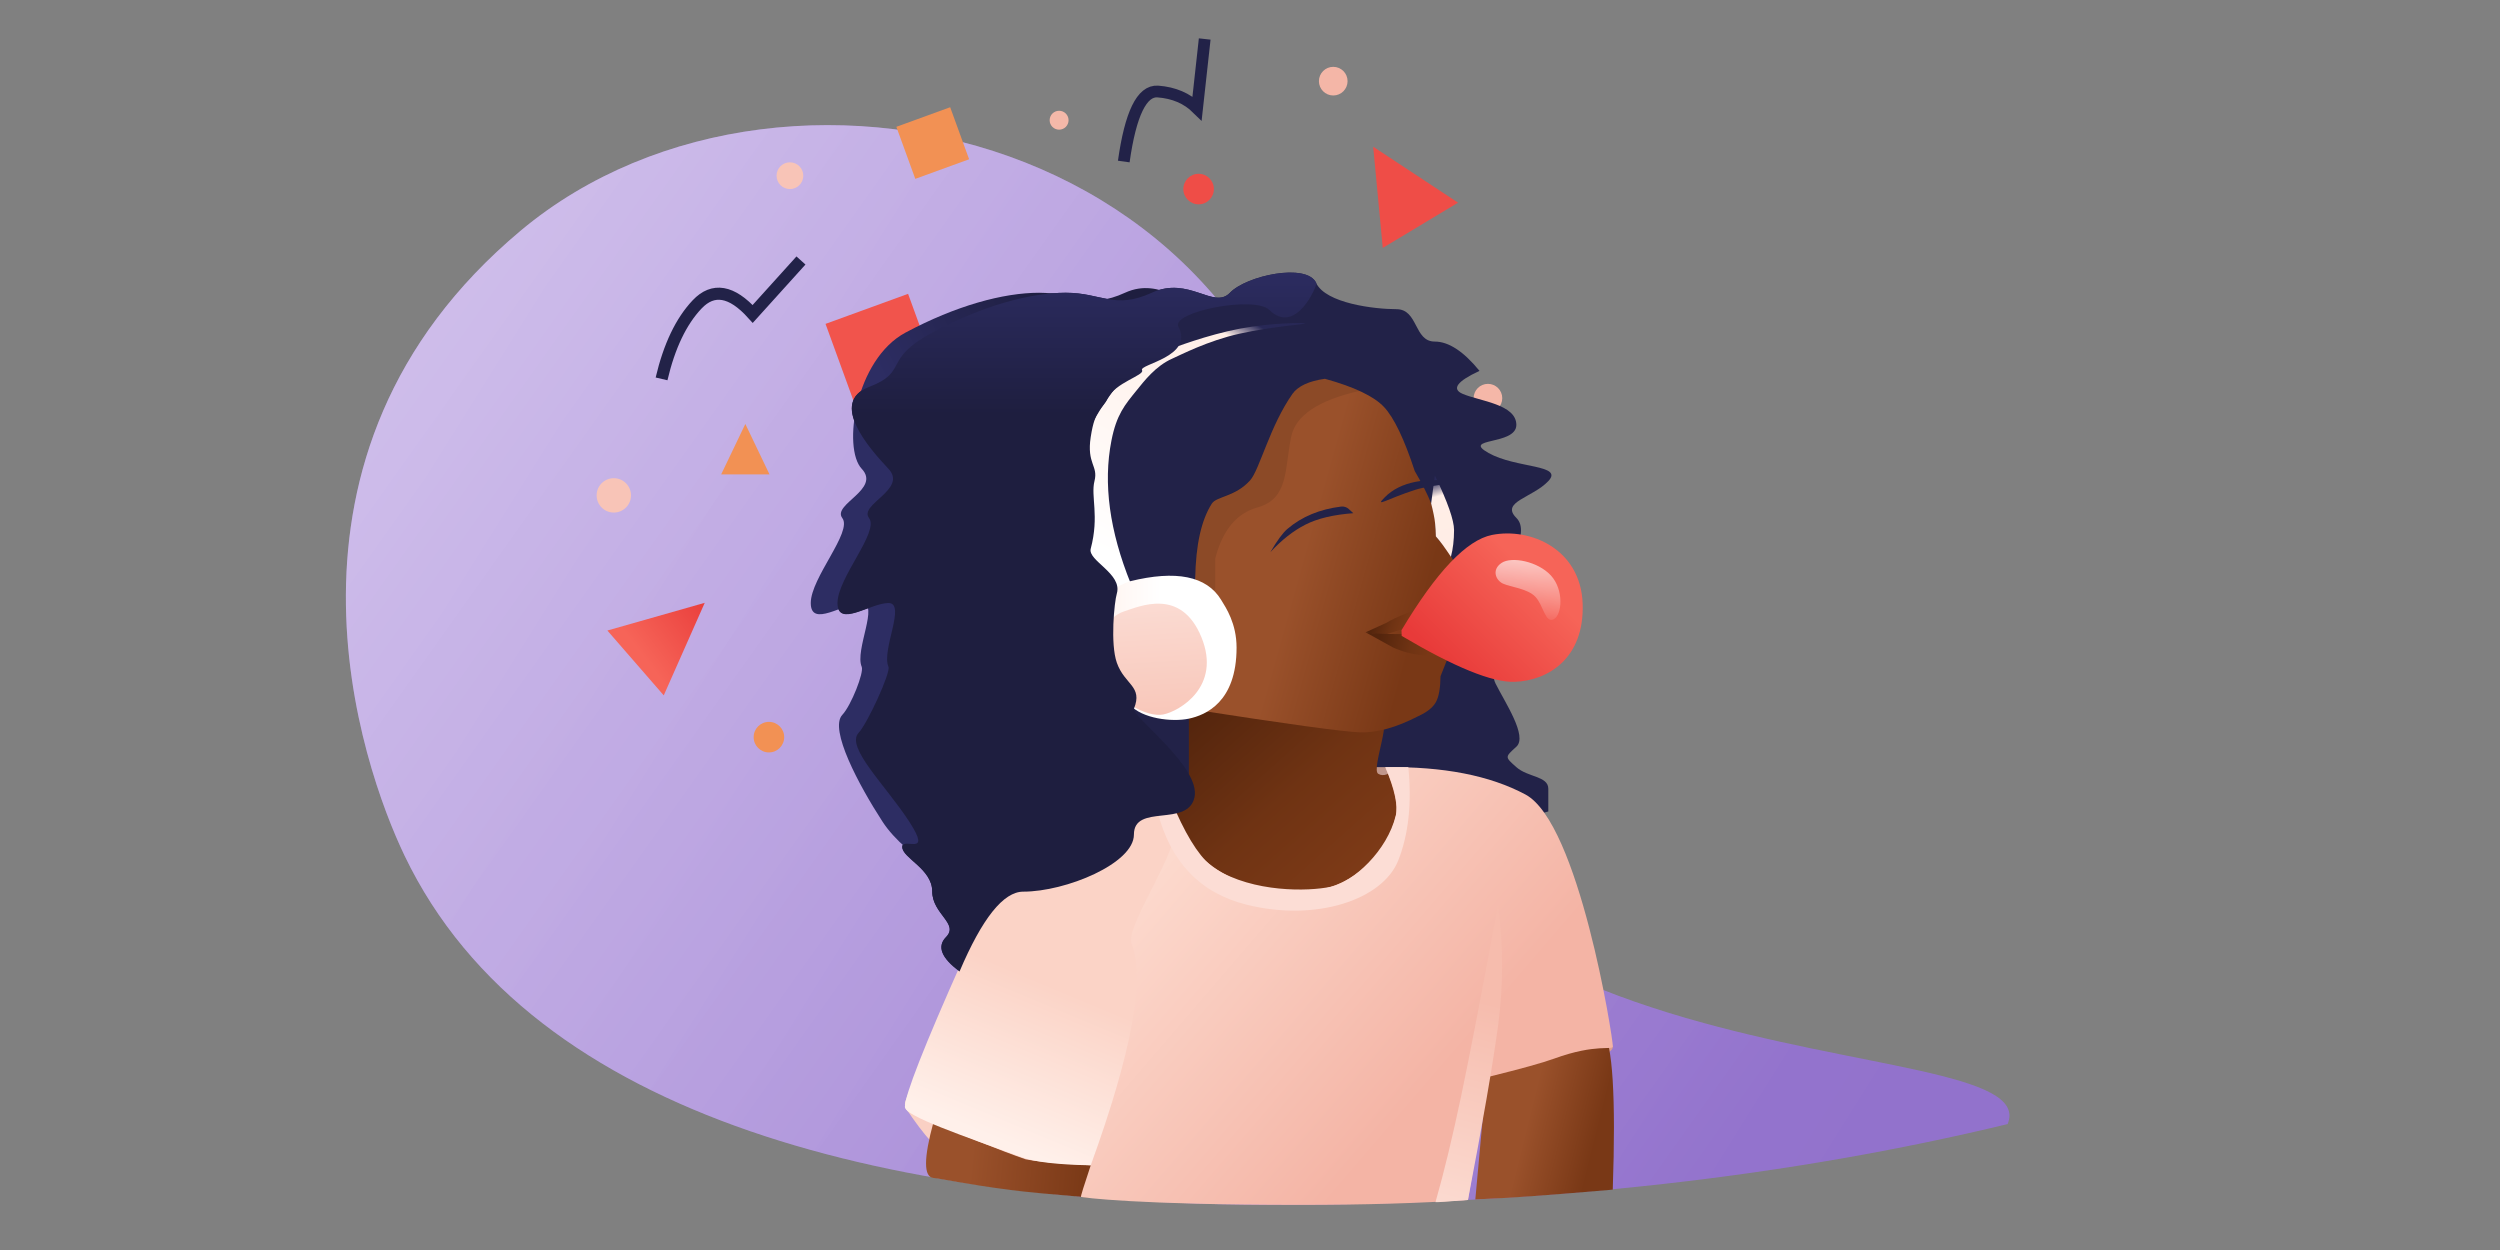 <?xml version="1.0" encoding="UTF-8"?>
<svg width="1440px" height="720px" viewBox="0 0 1440 720" version="1.1" xmlns="http://www.w3.org/2000/svg" xmlns:xlink="http://www.w3.org/1999/xlink">
    <rect x="0" y="0" width="1440" height="720" fill="#808080" stroke="none"/>
    <title>header mails</title>
    <defs>
        <linearGradient x1="100%" y1="71.064%" x2="0%" y2="30.062%" id="linearGradient-1">
            <stop stop-color="#9272CC" offset="0%"></stop>
            <stop stop-color="#A787DA" offset="100%"></stop>
        </linearGradient>
        <linearGradient x1="92.255%" y1="71.064%" x2="-7.95%" y2="24.465%" id="linearGradient-2">
            <stop stop-color="#FFFFFF" stop-opacity="0" offset="0%"></stop>
            <stop stop-color="#FFFFFF" offset="100%"></stop>
        </linearGradient>
        <path d="M957.399,625.464 C982.038,566.037 565.774,616.696 565.774,338.327 C565.774,59.959 255.975,-18.812 101,110.798 C-53.975,240.409 9.592,419.876 34,470.8 C107.824,624.827 320.709,673 544.75,672 C694.11,671.333 831.66,655.821 957.399,625.464 Z" id="path-3"></path>
        <linearGradient x1="93.945%" y1="-9.661%" x2="87.749%" y2="91.564%" id="linearGradient-4">
            <stop stop-color="#E83A39" offset="0%"></stop>
            <stop stop-color="#F66458" offset="100%"></stop>
        </linearGradient>
        <linearGradient x1="82.163%" y1="78.314%" x2="35.872%" y2="62.748%" id="linearGradient-5">
            <stop stop-color="#793816" offset="0%"></stop>
            <stop stop-color="#9A512B" offset="100%"></stop>
        </linearGradient>
        <linearGradient x1="100%" y1="55.822%" x2="28.037%" y2="52.621%" id="linearGradient-6">
            <stop stop-color="#793816" offset="0%"></stop>
            <stop stop-color="#9A512B" offset="100%"></stop>
        </linearGradient>
        <linearGradient x1="90.972%" y1="84.673%" x2="8.311%" y2="11.835%" id="linearGradient-7">
            <stop stop-color="#813C18" offset="0%"></stop>
            <stop stop-color="#6F3313" offset="52.354%"></stop>
            <stop stop-color="#54250D" offset="100%"></stop>
        </linearGradient>
        <linearGradient x1="8.928%" y1="35.631%" x2="75.122%" y2="70.758%" id="linearGradient-8">
            <stop stop-color="#FFE5DA" offset="0%"></stop>
            <stop stop-color="#F4B4A5" offset="100%"></stop>
        </linearGradient>
        <linearGradient x1="79.967%" y1="78.314%" x2="36.837%" y2="62.748%" id="linearGradient-9">
            <stop stop-color="#793816" offset="0%"></stop>
            <stop stop-color="#9A512B" offset="100%"></stop>
        </linearGradient>
        <linearGradient x1="65.752%" y1="56.302%" x2="50%" y2="100%" id="linearGradient-10">
            <stop stop-color="#FBD3C6" offset="0%"></stop>
            <stop stop-color="#FFF0EA" offset="100%"></stop>
        </linearGradient>
        <linearGradient x1="90.972%" y1="59.481%" x2="14.628%" y2="47.899%" id="linearGradient-11">
            <stop stop-color="#813C18" offset="0%"></stop>
            <stop stop-color="#6F3313" offset="52.354%"></stop>
            <stop stop-color="#54250D" offset="100%"></stop>
        </linearGradient>
        <linearGradient x1="90.972%" y1="53.473%" x2="14.628%" y2="49.23%" id="linearGradient-12">
            <stop stop-color="#813C18" offset="0%"></stop>
            <stop stop-color="#6F3313" offset="52.354%"></stop>
            <stop stop-color="#54250D" offset="100%"></stop>
        </linearGradient>
        <linearGradient x1="15.211%" y1="78.305%" x2="73.68%" y2="32.279%" id="linearGradient-13">
            <stop stop-color="#E83A39" offset="0%"></stop>
            <stop stop-color="#F66458" offset="100%"></stop>
            <stop stop-color="#F66458" offset="100%"></stop>
        </linearGradient>
        <linearGradient x1="76.361%" y1="0%" x2="32.374%" y2="95.582%" id="linearGradient-14">
            <stop stop-color="#282857" offset="0%"></stop>
            <stop stop-color="#FFEEE7" offset="8.702%"></stop>
            <stop stop-color="#FFFFFF" offset="100%"></stop>
        </linearGradient>
        <linearGradient x1="-68.744%" y1="28.241%" x2="41.098%" y2="28.241%" id="linearGradient-15">
            <stop stop-color="#FFE5DA" offset="0%"></stop>
            <stop stop-color="#FFFFFF" offset="100%"></stop>
        </linearGradient>
        <linearGradient x1="65.131%" y1="110.47%" x2="50%" y2="-143.294%" id="linearGradient-16">
            <stop stop-color="#F8C4B6" offset="0%"></stop>
            <stop stop-color="#FFFFFF" offset="100%"></stop>
        </linearGradient>
        <linearGradient x1="47.316%" y1="3.279%" x2="55.96%" y2="109.667%" id="linearGradient-17">
            <stop stop-color="#282857" offset="0%"></stop>
            <stop stop-color="#FFEEE7" offset="19.578%"></stop>
            <stop stop-color="#FFEDE5" offset="100%"></stop>
        </linearGradient>
        <linearGradient x1="52.506%" y1="31.305%" x2="45.035%" y2="155.316%" id="linearGradient-18">
            <stop stop-color="#F6BCAD" offset="0%"></stop>
            <stop stop-color="#FFF0EA" offset="100%"></stop>
        </linearGradient>
        <linearGradient x1="52.911%" y1="109.389%" x2="50%" y2="5.954%" id="linearGradient-19">
            <stop stop-color="#FFFFFF" stop-opacity="0" offset="0%"></stop>
            <stop stop-color="#FFFFFF" offset="100%"></stop>
        </linearGradient>
        <linearGradient x1="68.855%" y1="12.907%" x2="34.485%" y2="39.26%" id="linearGradient-20">
            <stop stop-color="#1E1E3F" offset="0%"></stop>
            <stop stop-color="#2D2D63" offset="100%"></stop>
        </linearGradient>
        <linearGradient x1="41.255%" y1="0%" x2="41.255%" y2="21.528%" id="linearGradient-21">
            <stop stop-color="#2D2D63" offset="0%"></stop>
            <stop stop-color="#1E1E3F" offset="100%"></stop>
        </linearGradient>
    </defs>
    <g id="header-mails" stroke="none" stroke-width="1" fill="none" fill-rule="evenodd">
        <g id="Group" transform="translate(199, 22)">
            <g id="Oval">
                <use fill="url(#linearGradient-1)" xlink:href="#path-3"></use>
                <use fill-opacity="0.54" fill="url(#linearGradient-2)" style="mix-blend-mode: soft-light;" xlink:href="#path-3"></use>
            </g>
            <g id="Group-2" transform="translate(144.655, 0.44)">
                <rect id="Rectangle" fill="#F29154" transform="translate(193.6, 59.95) rotate(-20) translate(-193.6, -59.95) " x="177.1" y="44" width="33" height="31.9"></rect>
                <rect id="Rectangle" fill="#F29154" transform="translate(400.095, 167.86) rotate(28) translate(-400.095, -167.86) " x="380.845" y="149.16" width="38.5" height="37.4"></rect>
                <rect id="Rectangle" fill="#F1544C" transform="translate(163.9, 178.2) rotate(-20) translate(-163.9, -178.2) " x="138.6" y="154" width="50.6" height="48.4"></rect>
                <rect id="Rectangle" stroke="#EB6E37" stroke-width="3.63" transform="translate(382.635, 275.77) rotate(17) translate(-382.635, -275.77) " x="368.72" y="262.46" width="27.83" height="26.62"></rect>
                <polygon id="Triangle" fill="#F29154" points="85.66 221.76 99.575 250.8 71.745 250.8"></polygon>
                <polygon id="Triangle" fill="url(#linearGradient-4)" transform="translate(42.35, 342.1) rotate(49) translate(-42.35, -342.1) " points="42.35 315.7 67.1 368.5 17.6 368.5"></polygon>
                <polygon id="Triangle" fill="#EF4D47" transform="translate(460.9, 84.7) rotate(-31) translate(-460.9, -84.7) " points="460.9 58.3 486.2 111.1 435.6 111.1 447.48 86.308"></polygon>
                <circle id="Oval" fill="#F5B7A8" cx="513.395" cy="206.91" r="8.25"></circle>
                <circle id="Oval" fill="#F4B6A7" cx="424.295" cy="24.31" r="8.25"></circle>
                <circle id="Oval" fill="#F8C4B7" cx="9.9" cy="262.9" r="9.9"></circle>
                <circle id="Oval" fill="#F8C4B7" cx="316.085" cy="259.435" r="5.445"></circle>
                <circle id="Oval" fill="#F8C4B7" cx="111.345" cy="78.76" r="7.7"></circle>
                <circle id="Oval" fill="#F5B8A9" cx="266.39" cy="46.805" r="5.445"></circle>
                <circle id="Oval" fill="#EF4D47" cx="346.745" cy="86.46" r="8.8"></circle>
                <circle id="Oval" fill="#F29154" cx="99.245" cy="402.16" r="8.8"></circle>
                <circle id="Oval" fill="#F8C4B7" cx="422.565" cy="244.915" r="5.445"></circle>
                <circle id="Oval" fill="#F8C4B7" cx="260.89" cy="162.305" r="5.445"></circle>
                <circle id="Oval" fill="#F8C4B7" cx="382.635" cy="407.055" r="5.445"></circle>
                <path d="M37.4,195.8 C41.827,176.945 48.656,162.642 57.887,152.891 C67.119,143.14 77.79,144.972 89.9,158.388 L117.7,127.6" id="Path-50" stroke="#222248" stroke-width="6.97"></path>
                <path d="M287.345,50.16 C306.703,30.134 319.903,23.111 326.945,29.091 C333.986,35.071 338.183,42.094 339.537,50.16 L366.545,20.46" id="Path-50" stroke="#222248" stroke-width="6.776" transform="translate(326.945, 35.31) rotate(-36) translate(-326.945, -35.31) "></path>
            </g>
        </g>
        <g id="vymalovanie" transform="translate(467, 157)">
            <path d="M85.658,402.261 C75.235,394.547 72.629,388.035 77.841,382.726 C85.658,374.762 69.952,369.364 69.952,356.291 C69.952,343.219 52.709,337.034 52.709,330.699 C52.709,324.365 70.356,336.999 56.711,315.997 C43.066,294.995 19.859,273.06 27.571,264.866 C35.283,256.672 48.906,236.491 44.736,226.892 C40.566,217.292 55.134,190.18 44.736,190.18 C34.337,190.18 15.4,204.72 15.4,190.18 C15.4,175.639 39.555,149.22 33.563,141.291 C27.571,133.361 55.909,124.77 44.736,112.925 C33.563,101.081 10.415,74.693 33.563,65.827 C56.711,56.962 40.998,50.027 69.952,34.548 C98.905,19.068 126.235,11.618 146.861,11.618 C167.487,11.618 174.841,21.45 196.316,11.618 C217.791,1.785 232.055,21.45 241.43,11.618 C250.806,1.785 285.53,-5.771 291.081,5.977 C296.632,17.725 324.715,21.087 337.342,21.087 C349.97,21.087 347.365,39.741 359.392,39.741 C367.411,39.741 376.012,45.369 385.196,56.626 C372.233,62.636 368.992,67.044 375.473,69.851 C385.196,74.062 406.416,75.794 406.416,87.744 C406.416,99.694 374.356,94.896 390.386,103.911 C406.416,112.925 433.957,110.469 424.825,120.121 C415.692,129.773 397.14,132.046 406.416,141.291 C415.692,150.536 397.14,170.994 406.416,180.587 C415.692,190.18 419.743,209.301 413.08,214.177 C406.416,219.053 389.12,226 394.444,236.725 C399.767,247.45 413.064,267.065 406.416,273.113 C399.767,279.161 399.752,278.939 406.416,284.876 C413.08,290.813 424.825,289.951 424.825,297.343 C424.825,302.27 424.825,306.625 424.825,310.405 L85.658,402.261 Z" id="Path-5" fill="#222248" fill-rule="nonzero"></path>
            <path d="M54.22,480.561 C66.037,498.299 74.325,507.168 79.083,507.168 C83.841,507.168 100.383,508.975 128.71,512.589 L86.533,470.256 L54.22,480.561 Z" id="Path-29" fill="#FAD0C4"></path>
            <path d="M461.574,445.118 C463.337,447.453 458.896,450.542 448.252,454.384 L444.696,447.57 C454.185,443.601 459.811,442.783 461.574,445.118 Z" id="Path-15" fill="#DD9D8D"></path>
            <path d="M387.712,479.981 L382.788,533.869 C393.06,533.442 403.488,532.853 414.07,532.101 C424.652,531.35 440.612,530.064 461.95,528.245 C463.793,474.82 461.897,444.24 456.261,436.504 C447.807,424.901 390.444,463.248 390.444,463.248" id="Path-6" fill="url(#linearGradient-5)"></path>
            <path d="M70.706,489.281 C64.967,510.277 64.967,521.019 70.706,521.509 C74.727,521.851 88.904,525.027 115.08,528.436 C123.328,529.511 138.459,530.967 160.474,532.806 L162.385,509.252 L70.706,489.281 Z" id="Path-7" fill="url(#linearGradient-6)"></path>
            <polygon id="Path-16" fill="#C0968B" points="330.967 284.876 257.355 284.876 271.136 320.031 341.452 293.548"></polygon>
            <path d="M208.189,304.349 C202.911,297.985 217.791,307.759 217.791,288.724 C217.791,276.034 217.791,263.548 217.791,251.268 C284.115,258.888 320.477,261.03 326.877,257.695 C336.477,252.693 322.483,286.148 326.877,288.724 C329.806,290.441 333.34,289.159 337.479,284.876 C344.218,307.824 346.507,321.961 344.347,327.287 C333.293,354.544 302.47,368.989 284.812,369.528 C266.362,370.091 222.872,353.408 208.189,336.507 C195.615,322.033 210.624,307.285 208.189,304.349 Z" id="Path-3" fill="url(#linearGradient-7)"></path>
            <path d="M206.351,296.807 L116.843,355.655 C104.924,369.221 94.529,384.756 85.658,402.261 C77.215,418.922 66.859,443.868 54.589,477.099 L54.589,477.099 C53.531,479.963 54.909,483.152 57.719,484.346 C87.812,497.126 109.846,505.937 123.821,510.777 C131.345,512.159 143.827,513.304 161.267,514.212 C157.245,526.227 155.371,532.291 155.647,532.405 C156.548,532.776 188.046,537.015 281.704,537.015 C318.649,537.015 350.926,536.07 378.536,534.179 L390.444,463.248 C409.123,458.627 421.684,455.141 428.125,452.789 C452.623,443.842 462,448.236 462,445.668 C462,440.295 442.411,317.098 411.675,300.642 C391.184,289.672 364.27,284.427 330.932,284.906 C336.365,297.829 338.367,307.338 336.94,313.434 C331.523,336.573 311.36,352.544 292.236,355.655 C269.362,359.376 233.95,353.942 215.179,324.724 C211.809,319.479 208.866,310.173 206.351,296.807 Z" id="Path-2" fill="url(#linearGradient-8)"></path>
            <path d="M316.521,264.845 C326.124,265.152 337.274,262.033 349.97,255.489 C354.988,253.198 358.351,250.518 360.057,247.45 C361.763,244.382 362.655,239.412 362.732,232.54 C371.568,211.06 375.808,194.971 375.453,184.274 C375.098,173.576 369.966,162.803 360.057,151.954 C360.159,144.236 359.252,137.914 357.335,132.985 C355.417,128.057 352.265,121.82 347.876,114.275 C341.848,95.878 335.959,83.604 330.209,77.453 C324.458,71.303 313.098,65.881 296.13,61.186 C286.88,62.509 280.662,65.405 277.476,69.876 C264.756,87.731 258.468,113.614 253.077,119.672 C244.757,129.023 233.723,128.92 231.086,132.985 C224.925,142.486 221.717,156.933 221.462,176.326 L217.791,251.268 C274.008,260.013 306.918,264.539 316.521,264.845 Z" id="Path-4" fill="url(#linearGradient-9)"></path>
            <path d="M316.088,68.171 C292.382,73.52 279.258,82.321 276.716,94.573 C272.902,112.952 275.459,130.267 257.355,135.267 C245.285,138.6 237.152,148.443 232.956,164.797 L232.956,182.6 C227.167,185.116 223.848,185.116 222.998,182.6 C220.307,174.625 221.477,154.53 226.27,142.126 C227.089,140.007 228.328,137.584 229.609,135.267 C230.056,134.459 230.727,133.802 231.086,132.985 C232.956,128.733 248.972,127.146 254.187,117.789 C258.5,110.051 261.32,101.674 264.467,94.573 C269.332,83.598 273.079,73.7 280.53,66.775 C284.555,63.033 295.418,61.084 296.13,61.186 C296.842,61.289 305.477,63.956 310.128,65.7 C311.357,66.161 313.344,66.985 316.088,68.171 Z" id="Path-30" fill="#000000" style="mix-blend-mode: overlay;" opacity="0.093"></path>
            <path d="M161.267,514.212 C184.846,449.232 192.705,406.717 184.846,386.667 C179.761,373.694 231.972,308.211 199.722,310.405 C101.182,317.11 142.357,316.896 131.964,324.239 C118.17,333.984 103.321,357.896 87.415,395.973 C65.285,445.586 54.22,473.782 54.22,480.561 C54.22,485.946 87.415,497.095 121.397,509.566 C128.91,512.323 142.2,513.872 161.267,514.212 Z" id="Path" fill="url(#linearGradient-10)"></path>
            <path d="M199.722,310.405 C207.167,339.511 224.277,357.409 251.053,364.1 C291.217,374.136 329.486,361.163 338.393,338.615 C344.331,323.583 346.263,305.67 344.189,284.876 L330.967,284.876 C336.511,297.082 338.515,306.345 336.979,312.662 C332.025,333.048 312.685,350.986 299.403,353.796 C286.481,356.531 255.075,357.137 233.114,343.477 C225.712,338.873 218.11,327.849 210.307,310.405 L199.722,310.405 Z" id="Path-45" fill="#FCDDD5"></path>
            <path d="M349.97,196.481 C349.491,194.745 347.037,194.745 342.609,196.481 C338.18,198.217 334.501,199.971 331.572,201.742 L319.574,207.206 C322.629,207.793 324.953,208.16 326.546,208.306 C328.14,208.452 329.815,208.452 331.572,208.306 L345.422,203.886 L349.97,196.481 Z" id="Path-9" fill="url(#linearGradient-11)"></path>
            <path d="M319.574,207.206 L335.275,215.896 C340.713,218.367 346.454,219.873 352.497,220.415 C358.54,220.956 364.552,220.504 370.534,219.057 L346.418,208.306 C337.568,208.256 331.525,208.166 328.289,208.035 C325.052,207.905 322.148,207.628 319.574,207.206 Z" id="Path-10" fill="url(#linearGradient-12)"></path>
            <path d="M339.855,204.17 C361.121,171.257 379.12,153.586 393.85,151.158 C415.944,147.516 444.67,160.971 444.67,192.53 C444.67,224.088 423.192,236.17 403.953,236.17 C391.127,236.17 369.761,226.602 339.855,207.464 L339.855,204.17 Z" id="Path-8" fill="url(#linearGradient-13)" transform="translate(392.263, 193.374) rotate(-2) translate(-392.263, -193.374) "></path>
            <path d="M208.184,49.591 C198.591,53.832 191.974,62.578 187.644,67.908 C180.858,76.26 176.118,81.804 173.176,96.823 C168.358,121.427 172.069,148.853 184.308,179.1 L171.8,183.968 C160.772,166.198 155.409,147.699 155.711,128.473 C156.163,99.634 157.388,92.242 170.986,72.566 C184.585,52.89 197.184,47.999 205.116,44.827 C209.018,43.267 228.343,35.897 246.982,32.35 C266.231,28.688 284.75,28.878 284.915,29.312 C285.077,29.741 265.609,31.068 246.982,35.205 C228.642,39.278 212.943,47.488 208.184,49.591 Z" id="Path-11" fill="url(#linearGradient-14)"></path>
            <path d="M183.774,177.838 C210.436,171.253 227.956,174.789 236.335,188.445 C239.247,193.192 245.262,202.144 245.262,216.029 C245.262,247.45 227.458,254.876 217.791,256.945 C208.124,259.014 190.822,256.945 183.774,248.952 C176.726,240.96 171.8,194.87 171.8,188.445 C171.8,184.162 175.791,180.626 183.774,177.838 Z" id="Path-13" fill="url(#linearGradient-15)"></path>
            <path d="M180.399,195.179 C171.355,198.063 161.002,211.546 167.797,229.309 C174.593,247.072 193.969,256.389 203.104,254.529 C212.24,252.669 236.764,238.608 224.988,209.961 C213.211,181.313 189.444,192.295 180.399,195.179 Z" id="Path-12" fill="url(#linearGradient-16)"></path>
            <path d="M368.731,163.694 C369.933,159.105 370.534,153.978 370.534,148.313 C370.534,142.649 366.85,132.157 359.482,116.838 L357.335,132.985 C358.577,137.839 359.331,141.62 359.597,144.329 C359.863,147.037 360.016,149.579 360.057,151.954 C361.309,153.369 362.601,154.979 363.934,156.783 C365.268,158.588 366.866,160.891 368.731,163.694 Z" id="Path-14" fill="url(#linearGradient-17)"></path>
            <path d="M395.869,364.1 C386.68,413.957 379.602,450.685 374.636,474.284 C369.671,497.883 364.738,518.271 359.839,535.449 C360.515,535.481 362.326,535.396 365.274,535.196 C368.221,534.996 372.642,534.657 378.536,534.179 C386.984,490.234 392.762,456.831 395.869,433.97 C398.977,411.108 398.977,387.818 395.869,364.1 Z" id="Path-20" fill="url(#linearGradient-18)"></path>
            <path d="M396.844,168.354 C402.382,164.032 417.793,165.993 425.798,173.652 C433.804,181.311 433.804,195.601 429.12,198.585 C424.436,201.568 422.502,190.808 417.645,186.419 C412.788,182.03 402.769,181.793 398.494,180.171 C394.219,178.549 391.305,172.677 396.844,168.354 Z" id="Path-58" fill="url(#linearGradient-19)" opacity="0.628" style="mix-blend-mode: soft-light;" transform="translate(413.05, 182.6) rotate(-356) translate(-413.05, -182.6) "></path>
            <path d="M41.327,316.263 C27.677,295.244 10.455,262.963 18.17,254.763 C23.296,249.315 30.748,230.307 29.348,227.083 C25.176,217.476 39.75,190.34 29.348,190.34 C18.945,190.34 2.4158453e-13,204.893 2.4158453e-13,190.34 C2.4158453e-13,175.787 24.165,149.346 18.17,141.41 C12.176,133.474 40.525,124.875 29.348,113.02 C18.17,101.166 25.608,50.07 54.573,34.577 C83.538,19.084 110.879,11.628 131.513,11.628 C152.147,11.628 159.504,21.468 180.988,11.628 C202.471,1.787 216.205,22.866 225.584,13.026 C229.304,9.123 163.57,45.281 153.309,89.543 C137.697,156.879 173.947,243.33 170.737,251.268 C169.106,255.303 209.555,284.876 205.619,302.301 C201.682,319.727 170.737,305.631 170.737,323.722 C170.737,340.38 131.513,356.591 106.998,356.591 C89.855,356.591 54.978,337.283 41.327,316.263 Z" id="vlasy-2" fill="url(#linearGradient-20)" fill-rule="nonzero"></path>
            <path d="M85.686,402.6 C75.258,394.879 72.651,388.362 77.865,383.048 C85.686,375.078 69.973,369.675 69.973,356.591 C69.973,343.508 52.724,337.318 52.724,330.978 C52.724,324.638 70.378,337.283 56.727,316.263 C43.077,295.244 19.861,273.29 27.576,265.089 C32.701,259.641 46.148,230.307 44.748,227.083 C40.576,217.476 55.15,190.34 44.748,190.34 C34.345,190.34 15.4,204.893 15.4,190.34 C15.4,175.787 39.565,149.346 33.57,141.41 C27.576,133.474 55.925,124.875 44.748,113.02 C33.57,101.166 10.413,74.756 33.57,65.883 C56.727,57.01 41.008,50.07 69.973,34.577 C98.938,19.084 126.279,11.628 146.913,11.628 C167.547,11.628 174.904,21.468 196.388,11.628 C217.871,1.787 232.141,21.468 241.52,11.628 C250.899,1.787 285.637,-5.776 291.19,5.982 C291.878,7.439 279.367,36.529 264.201,21.586 C255.542,13.054 207.281,22.738 211.756,31.227 C220.901,48.572 188.812,52.802 190.822,56.247 C192.508,59.136 175.199,63.376 170.986,72.566 C168.104,78.855 163.856,77.654 161.252,94.739 C158.87,110.364 165.695,111.139 163.426,120.065 C161.18,128.904 166.311,140.068 161.252,159.077 C159.43,165.922 179.665,173.468 176.291,184.888 C174.83,189.833 172.459,213.788 176.291,224.716 C180.81,237.603 191.456,238.111 186.137,251.268 C184.506,255.303 224.955,284.876 221.019,302.301 C217.082,319.727 186.137,305.631 186.137,323.722 C186.137,340.38 146.913,356.591 122.398,356.591 C110.969,356.591 98.732,371.928 85.686,402.6 Z" id="vlasy-2" fill="url(#linearGradient-21)" fill-rule="nonzero"></path>
            <path d="M305.501,134.787 C293.177,136.29 282.849,140.587 274.517,147.677 C271.864,149.935 268.603,154.39 264.735,161.041 C271.223,154.024 277.949,148.742 284.915,145.193 C291.881,141.645 301.086,139.447 312.528,138.6 L309.869,136.18 C308.685,135.102 307.091,134.594 305.501,134.787 Z" id="Path-51" fill="#222248"></path>
            <path d="M369.717,117.062 C357.429,114.862 343.823,120.854 328.902,135.038 C340.625,128.754 348.673,124.94 353.047,123.598 C369.607,118.515 378.518,118.637 369.717,117.062 Z" id="Path-51" fill="#222248" transform="translate(351.036, 125.828) scale(-1, 1) rotate(35) translate(-351.036, -125.828) "></path>
        </g>
    </g>
</svg>